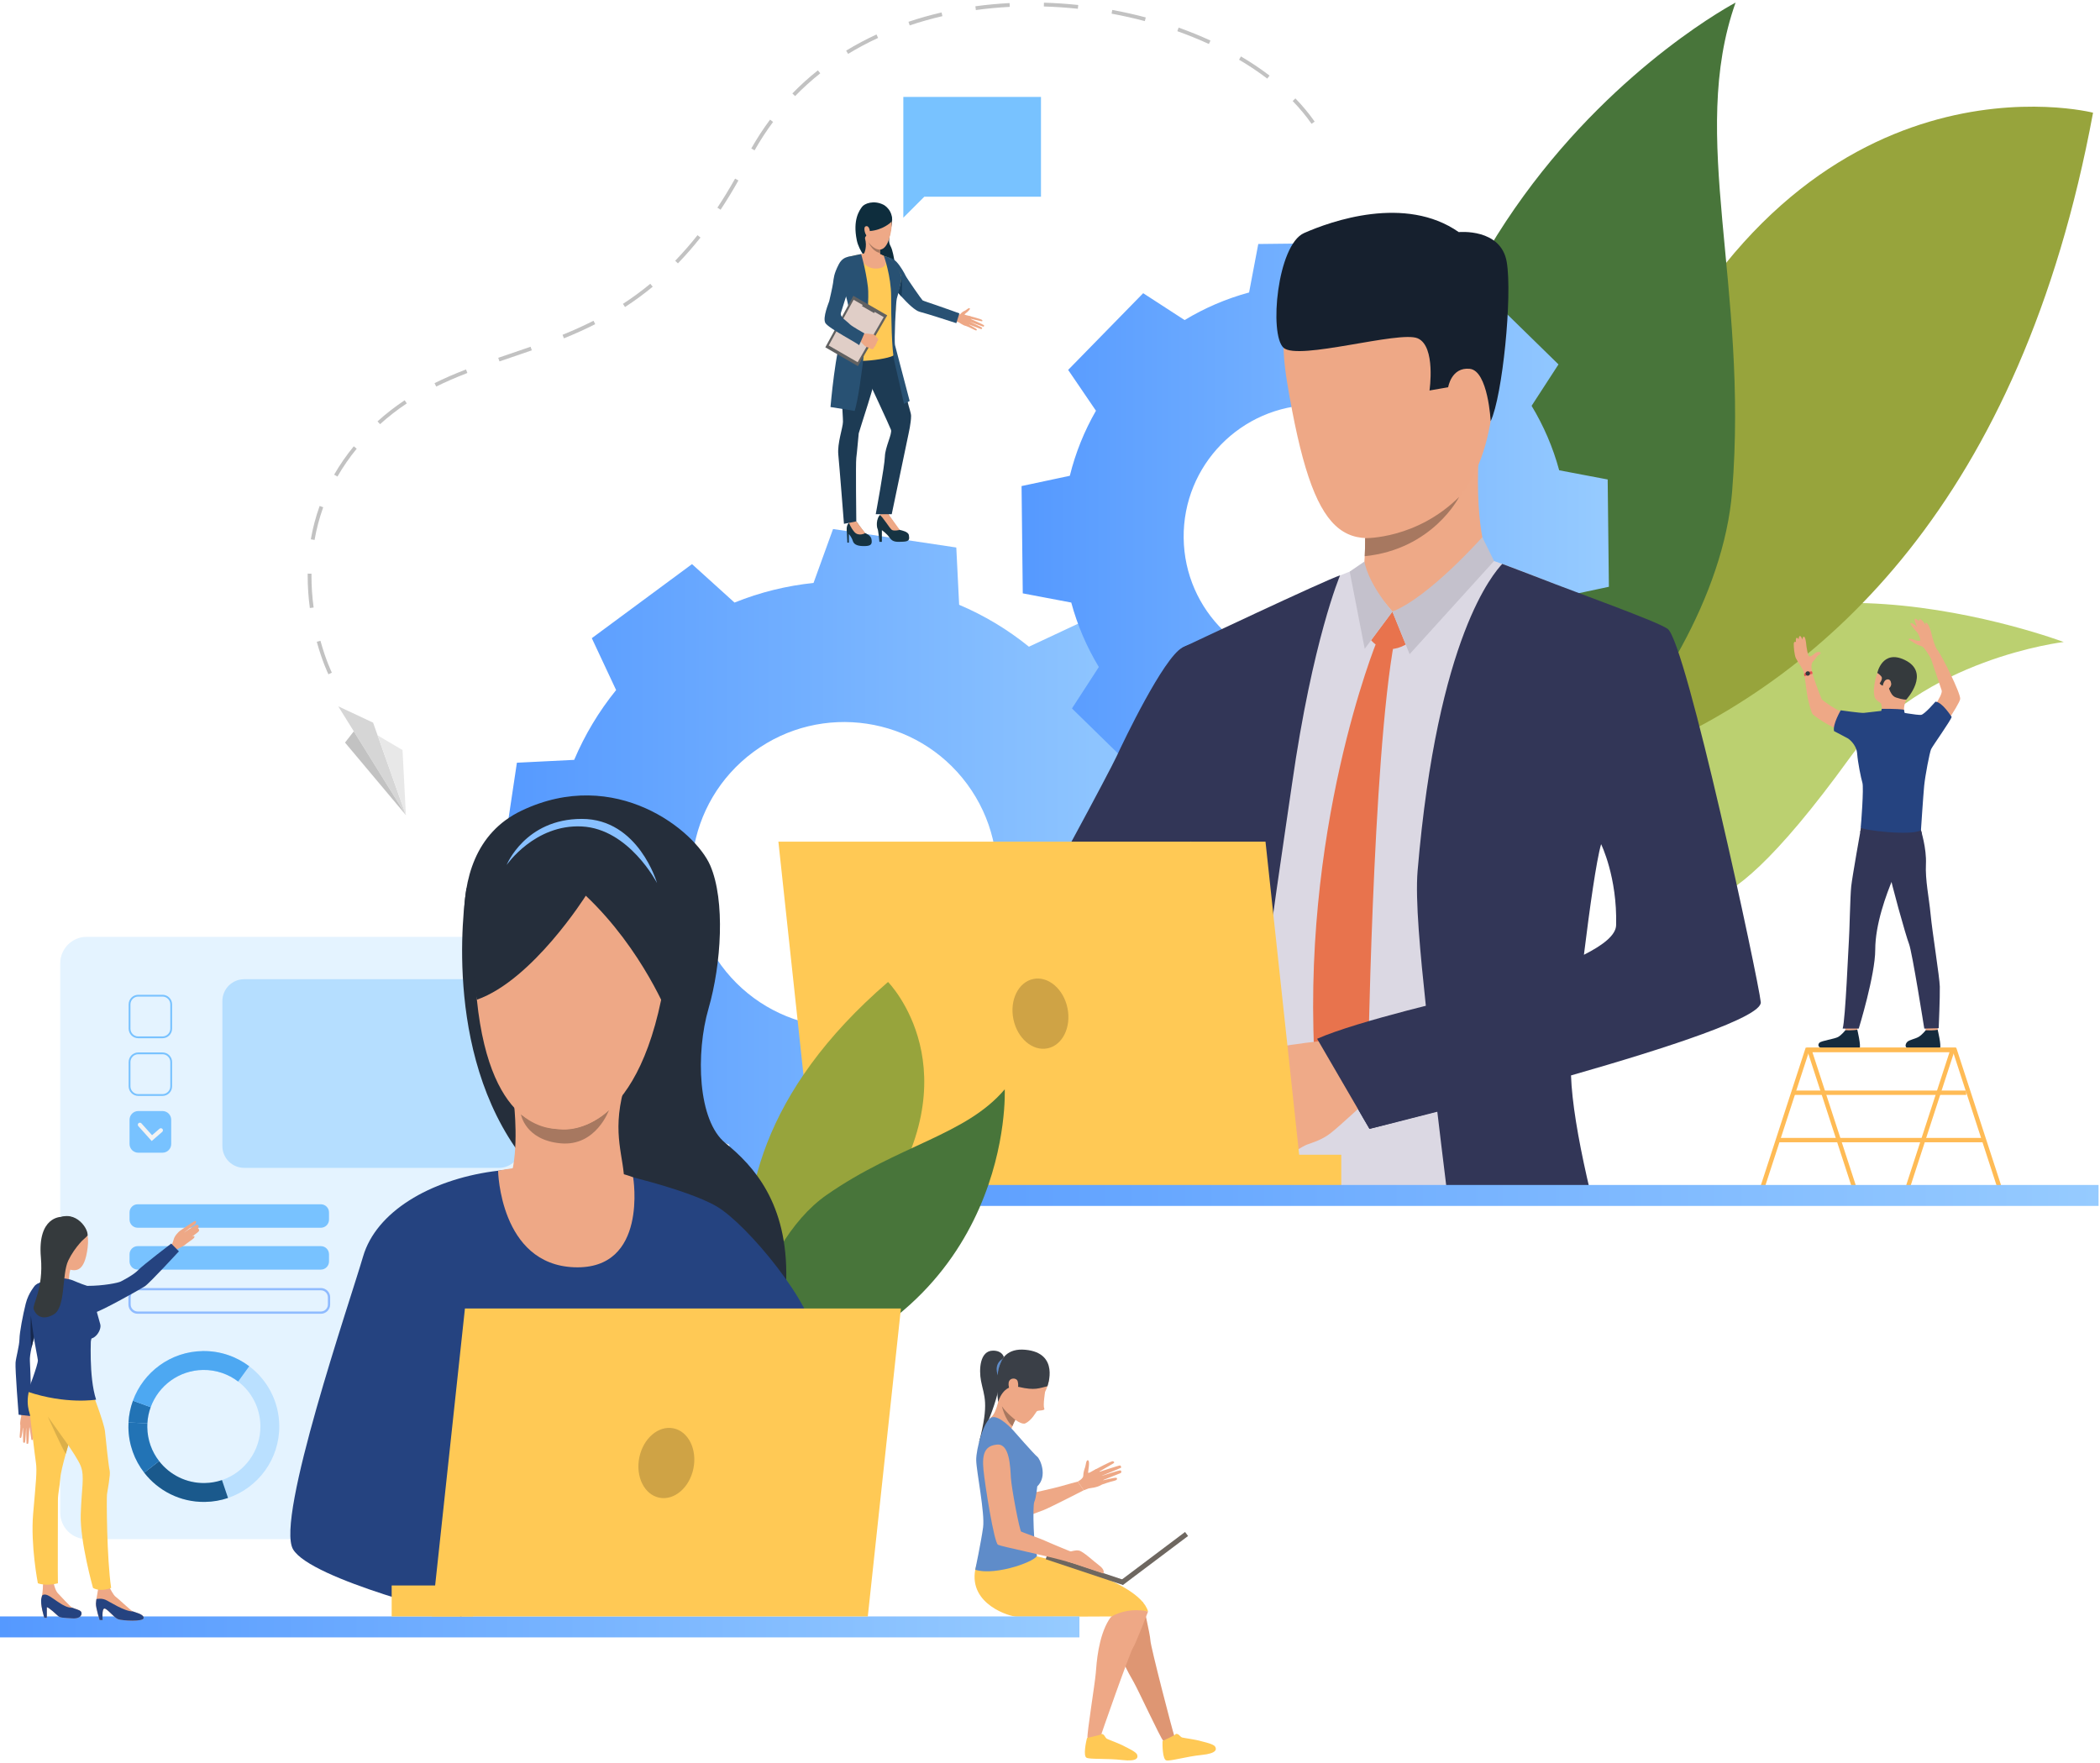 <?xml version="1.0" encoding="UTF-8"?> <svg xmlns="http://www.w3.org/2000/svg" width="580" height="487" viewBox="0 0 580 487" fill="none"><path d="M157.973 271.931C155.117 264.857 153.325 257.509 152.554 250.105L137.659 244.712L140.21 227.693L142.762 210.674L158.583 209.886C161.491 203.034 165.36 196.535 170.164 190.61L163.452 176.276L177.29 166.046L191.128 155.817L202.863 166.438C209.936 163.582 217.284 161.79 224.688 161.019L230.08 146.125L247.099 148.677L264.118 151.229L264.907 167.049C271.758 169.957 278.258 173.827 284.183 178.631L298.516 171.919L308.745 185.757L318.975 199.595L308.354 211.33C311.21 218.405 313.002 225.752 313.774 233.156L328.668 238.55L326.117 255.568L323.565 272.587L307.745 273.375C304.836 280.226 300.967 286.727 296.163 292.651L302.875 306.984L289.037 317.214L275.198 327.442L263.464 316.822C256.39 319.678 249.042 321.471 241.639 322.241L236.246 337.136L219.227 334.585L202.208 332.034L201.42 316.213C194.568 313.305 188.068 309.436 182.143 304.632L167.81 311.344L157.58 297.506L147.352 283.668L157.973 271.931ZM258.247 275.559C276.986 261.707 280.946 235.287 267.094 216.548C253.243 197.81 226.822 193.848 208.084 207.7C189.345 221.552 185.383 247.972 199.236 266.711C213.088 285.45 239.508 289.412 258.247 275.559Z" fill="url(#paint0_linear_1498_1291)"></path><path d="M277.248 374.85C277.248 374.85 276.874 373.059 274.259 373.066C270.63 373.079 270.337 378.236 270.95 381.444C271.763 385.698 273.301 387.433 270.367 398.464C270.367 398.464 276.862 384.83 275.842 380.775C275.094 377.799 277.248 374.85 277.248 374.85Z" fill="#3A3F47"></path><path d="M297.662 409.235C297.662 409.235 299.208 408.455 299.191 407.61C299.172 406.764 299.561 405.622 299.702 405.268C299.889 404.797 299.957 403.11 300.522 403.366C301.088 403.622 300.54 406.155 300.525 406.713C300.51 407.269 302.353 405.762 302.899 405.773C303.445 405.783 305.675 409.215 304.294 410.093C302.914 410.97 300.943 411.033 300.665 411.134C300.377 411.238 299.338 411.63 299.338 411.63L297.662 409.235Z" fill="#EEA886"></path><path d="M302.527 405.897C302.527 405.897 306.926 403.511 307.348 403.617C307.77 403.721 307.882 403.984 307.48 404.225C307.076 404.466 303.294 406.659 303.294 406.659C303.294 406.659 308.962 404.777 309.324 404.782C309.537 404.785 309.781 405.282 309.577 405.432C309.373 405.583 303.862 407.793 303.862 407.793C303.862 407.793 309.156 406.044 309.46 406.145C309.725 406.233 309.843 406.748 309.46 406.905C309.076 407.064 304.253 408.982 304.253 408.982C304.253 408.982 308.187 407.971 308.398 408.215C308.528 408.365 308.756 408.784 307.735 409.013C306.711 409.24 304.355 410.048 304.355 410.048L302.527 405.897Z" fill="#EEA886"></path><path d="M284.356 412.56C284.356 412.56 291.556 410.964 292.944 410.541C294.539 410.056 297.66 409.234 297.66 409.234L299.336 411.628C299.336 411.628 290.043 416.392 288.331 417.069C286.735 417.702 282.403 419.263 282.403 419.263L284.356 412.56Z" fill="#EEA886"></path><path d="M315.561 442.418C315.561 442.418 317.664 451.382 317.734 453.139C317.803 454.894 323.874 478.259 324.315 479.421C324.756 480.582 322.039 481.57 321.264 480.805C320.491 480.041 314.477 467.008 313.103 464.588C311.728 462.17 308.361 456.545 308.172 450.924C307.982 445.302 315.561 442.418 315.561 442.418Z" fill="#DE9673"></path><path d="M317.086 445.123C317.086 445.123 313.815 453.729 312.89 455.223C311.965 456.716 303.927 479.481 303.641 480.69C303.357 481.899 300.569 481.094 300.355 480.027C300.142 478.961 302.432 464.899 302.646 462.125C302.86 459.351 303.319 452.137 306.307 447.37C309.294 442.602 317.086 445.123 317.086 445.123Z" fill="#EEA886"></path><path d="M300.214 480.062C300.214 480.062 303.862 479.219 303.975 479.123C304.086 479.028 304.121 478.812 304.608 479.035C305.093 479.257 305.261 480.02 305.737 480.282C306.212 480.546 309.138 481.562 310.723 482.443C311.296 482.76 313.736 483.834 314.055 484.644C314.372 485.453 314.202 486.639 309.943 486.143C305.684 485.647 300.981 486.015 300.067 485.501C299.156 484.988 299.908 481.286 300.214 480.062Z" fill="#FFC955"></path><path d="M321.075 480.894C321.075 480.894 324.456 479.288 324.546 479.172C324.634 479.055 324.622 478.836 325.145 478.95C325.668 479.065 325.995 479.772 326.516 479.927C327.037 480.082 330.112 480.446 331.851 480.967C332.479 481.156 335.092 481.68 335.576 482.402C336.062 483.127 336.149 484.32 331.883 484.747C327.616 485.177 323.101 486.547 322.1 486.24C321.098 485.934 321.038 482.156 321.075 480.894Z" fill="#FFC955"></path><path d="M286.322 429.879C286.322 429.879 314.546 436.08 317.086 445.123C317.086 445.123 312.04 443.71 306.99 446.484C306.99 446.484 293.774 446.572 280.716 446.54C279.074 446.537 267.567 443.269 269.351 433.583C271.159 423.77 286.322 429.879 286.322 429.879Z" fill="#FFC955"></path><path d="M281.529 390.635C281.119 391.028 280.747 391.574 280.421 392.172C280.112 392.735 279.843 393.347 279.62 393.918C279.136 395.158 278.866 396.216 278.866 396.216C278.866 396.216 272.19 392.69 273.819 391.358C275.445 390.025 276.159 384.812 276.159 384.812C276.159 384.812 282.881 389.341 281.529 390.635Z" fill="#EEA987"></path><path d="M289.337 378.066C289.337 378.066 290.716 380.152 288.636 384.477C288.636 384.477 288.03 388.214 288.408 389C288.787 389.787 286.678 389.451 286.335 389.845C285.993 390.24 284.994 392.259 283.21 393.145C281.427 394.033 275.448 388.196 275.713 385.913C275.978 383.63 273.699 372.894 281.559 374.621C289.417 376.348 289.337 378.066 289.337 378.066Z" fill="#EEA886"></path><path d="M289.287 382.896C289.287 382.896 292.79 373.689 283.157 372.823C273.525 371.958 275.371 383.602 275.668 387.313C275.668 387.313 276.975 382.042 281.434 383.1C285.892 384.16 287.087 383.393 289.287 382.896Z" fill="#3A3F47"></path><path d="M281.084 381.574C280.8 380.461 278.765 380.445 278.574 381.968C278.384 383.49 279.493 385.37 280.193 384.802C280.892 384.235 281.502 383.209 281.084 381.574Z" fill="#EEA886"></path><path d="M280.42 392.18C280.11 392.744 279.841 393.356 279.619 393.926C277.558 392.193 276.708 388.414 276.708 388.414C278.007 390.364 280.419 392.179 280.419 392.179L280.42 392.18Z" fill="#A77860"></path><path d="M279.845 395.093C279.845 395.093 285.729 401.825 286.476 402.36C287.224 402.892 289.464 407.694 286.476 410.575C286.476 410.575 286.206 413.641 285.672 414.815C285.139 415.989 285.517 428.074 286.371 429.46C287.224 430.847 275.114 435.452 269.352 433.584C269.352 433.584 270.985 425.834 271.52 421.886C272.053 417.938 269.672 406.435 269.619 403.34C269.565 400.247 271.711 392.39 273.813 391.532C275.914 390.675 279.845 395.093 279.845 395.093Z" fill="#5F8CC9"></path><path d="M289.252 429.366L310.6 436.484L310.161 437.799L288.814 430.681L289.252 429.366Z" fill="#6E6760"></path><path d="M309.316 436.686L327.299 423.156L328.133 424.265L310.15 437.794L309.316 436.686Z" fill="#6E6760"></path><path d="M304.744 434.627C304.922 434.165 304.957 433.417 303.571 432.385C302.183 431.354 299.159 428.509 298.022 428.296C296.884 428.082 296.029 428.58 295.568 428.51C295.104 428.437 294.502 431.212 294.502 431.212L304.744 434.627Z" fill="#EEA886"></path><path d="M295.567 428.503C295.567 428.503 289.512 426.013 288.481 425.514C287.448 425.016 282.47 423.274 282.043 423.06C281.616 422.847 279.375 411.18 279.198 408.158C279.02 405.135 278.842 398.732 275.427 399.017C272.013 399.301 271.195 401.543 271.621 405.952C272.048 410.363 274.574 426.155 275.641 426.689C276.708 427.222 289.346 429.741 295.392 431.52C301.437 433.299 295.567 428.503 295.567 428.503Z" fill="#EEA886"></path><path d="M276.896 375.328C276.896 375.328 275.452 377.929 275.601 379.886C275.601 379.886 274.274 376.923 276.896 375.328Z" fill="#5F8CC9"></path><path d="M16.636 266.087V417.815C16.636 421.86 19.913 425.137 23.956 425.137H136.433C140.476 425.137 143.754 421.86 143.754 417.815V266.087C143.754 262.044 140.476 258.766 136.433 258.766H23.956C19.913 258.766 16.636 262.044 16.636 266.087Z" fill="#E4F3FF"></path><path d="M67.45 322.581H137.833C141.164 322.581 143.865 319.881 143.865 316.549V276.501C143.865 273.17 141.164 270.469 137.833 270.469H67.45C64.118 270.469 61.419 273.17 61.419 276.501V316.549C61.417 319.881 64.118 322.581 67.45 322.581Z" fill="#B5DEFF"></path><path d="M569.975 177.33C569.975 177.33 478.796 143.018 449.198 196.695C425.515 239.645 465.122 243.873 465.122 243.873C465.122 243.873 468.918 267.333 510.91 209.297C530.702 181.943 569.975 177.33 569.975 177.33Z" fill="#BBD070"></path><path d="M578.08 31.127C578.08 31.127 499.127 10.844 452.792 112.005C406.457 213.165 360.811 223.232 360.811 223.232C360.811 223.232 538.252 246.119 578.08 31.127Z" fill="#97A43C"></path><path d="M393.429 227.335C401.857 259.792 473.8 192.856 478.396 135.784C482.992 78.713 466.22 37.831 479.348 0.719C479.348 0.719 351.934 67.504 393.429 227.335Z" fill="#48753A"></path><path d="M295.475 131.419C297.045 125.04 299.499 119.007 302.694 113.449L295.013 102.175L305.374 91.579L315.736 80.983L327.18 88.408C332.665 85.091 338.642 82.502 344.984 80.788L347.523 67.396L362.342 67.229L377.161 67.062L380 80.394C386.377 81.966 392.412 84.419 397.97 87.612L409.245 79.931L419.841 90.292L430.438 100.653L423.013 112.097C426.33 117.581 428.919 123.559 430.633 129.901L444.025 132.439L444.191 147.258L444.357 162.077L431.026 164.917C429.455 171.294 427.001 177.329 423.807 182.887L431.487 194.161L421.127 204.757L410.766 215.354L399.322 207.928C393.838 211.246 387.859 213.834 381.518 215.549L378.98 228.941L364.161 229.107L349.342 229.273L346.503 215.942C340.124 214.371 334.091 211.917 328.533 208.724L317.258 216.404L306.662 206.044L296.065 195.683L303.49 184.239C300.173 178.753 297.584 172.776 295.87 166.434L282.478 163.895L282.311 149.077L282.146 134.258L295.475 131.419ZM363.658 184.503C383.724 184.278 399.81 167.827 399.584 147.761C399.359 127.695 382.908 111.609 362.842 111.835C342.774 112.06 326.69 128.511 326.916 148.577C327.141 168.643 343.59 184.728 363.658 184.503Z" fill="url(#paint1_linear_1498_1291)"></path><path d="M517.894 192.874C517.894 192.874 516.785 190.932 518.545 185.73C520.247 180.698 526.137 181.155 528.008 184.378C529.88 187.602 529.247 189.604 526.492 193.244C523.735 196.883 519.04 194.538 517.894 192.874Z" fill="#EEA886"></path><path d="M531.575 282.39C531.575 282.39 531.867 284.526 531.903 284.846C531.939 285.167 535.145 284.659 535.145 284.659L535.406 282.114C535.406 282.114 531.976 282.088 531.575 282.39Z" fill="#EEA886"></path><path d="M531.87 284.573C531.87 284.573 530.855 285.861 529.872 286.423C528.889 286.983 527.345 287.207 526.764 287.788C526.346 288.206 525.237 290.012 529.317 289.976C533.396 289.94 535.364 290.231 535.801 289.539C536.239 288.846 535.169 284.43 535.169 284.43C535.169 284.43 534.17 284.71 531.87 284.573Z" fill="#152B3D"></path><path d="M509.379 282.39C509.379 282.39 509.67 284.526 509.707 284.846C509.743 285.167 512.949 284.659 512.949 284.659L513.209 282.114C513.209 282.114 509.779 282.088 509.379 282.39Z" fill="#EEA886"></path><path d="M509.673 284.573C509.673 284.573 508.657 285.861 507.674 286.423C506.692 286.983 503.077 287.445 502.496 288.027C502.076 288.445 501.378 290.133 507.12 289.976C511.199 289.863 513.167 290.231 513.604 289.539C514.041 288.846 512.971 284.43 512.971 284.43C512.971 284.43 511.705 284.655 509.673 284.573Z" fill="#152B3D"></path><path d="M530.496 229.184C530.496 229.184 532.14 234.292 531.924 238.693C531.708 243.096 532.774 247.912 533.21 252.511C533.696 257.636 535.685 269.773 535.757 272.514C535.828 275.257 535.447 284.013 535.447 284.013L531.465 284.109C531.465 284.109 528.121 262.892 527.255 260.728C526.389 258.563 522.096 243.129 521.951 241.398C521.808 239.665 530.496 229.184 530.496 229.184Z" fill="#323657"></path><path d="M513.99 228.654C513.99 228.654 511.574 242.159 511.285 244.853C510.997 247.547 510.804 257.89 510.659 259.575C510.516 261.258 509.697 281.609 508.928 284.11H513.366C513.366 284.11 517.924 269.316 517.924 262.317C517.924 255.317 520.942 247.1 522.891 242.482C524.839 237.863 529.299 237.754 530.496 229.186C530.496 229.186 515.612 225.937 513.99 228.654Z" fill="#323657"></path><path d="M519.505 194.25C519.505 194.25 520.006 195.707 519.505 196.746C519.003 197.787 525.903 197.163 525.903 197.163C525.903 197.163 525.591 195.013 526.493 193.246C527.393 191.478 519.505 194.25 519.505 194.25Z" fill="#EEA886"></path><path d="M530.818 230.301C530.818 230.301 528.337 232.85 513.769 229.905L513.991 228.656L530.552 229.28L530.818 230.301Z" fill="#323657"></path><path d="M518.462 197.088C518.462 197.088 515.915 197.348 515.187 197.487C514.458 197.626 509.56 196.611 508.554 196.506C507.549 196.403 503.261 193.466 503.123 193.119C502.984 192.773 500.515 186.521 500.376 185.17C500.238 183.817 497.972 184.516 498.165 185.447C498.529 187.189 498.996 191.42 499.252 192.645C499.528 193.969 500.269 196.968 500.685 197.336C501.1 197.705 504.96 200.641 508.739 201.888C512.518 203.137 515.361 204.974 515.361 204.974H533.983C533.983 204.974 541.227 194.62 541.383 193.06C541.539 191.5 536.324 181.132 535.284 179.833C534.244 178.532 532.739 180.257 532.739 180.257C532.739 180.257 535.855 189.4 536.271 190.7C536.688 192 532.647 197.711 531.537 197.728C530.429 197.746 527.58 197.382 526.315 197.329C525.05 197.277 523.715 196.723 523.715 196.723L518.462 197.088Z" fill="#EEA886"></path><path d="M510.437 204C510.437 204 512.717 205.515 512.924 208.115C513.132 210.715 513.963 214.822 514.38 216.226C514.795 217.63 514.016 227.82 513.912 228.55C513.807 229.277 528.322 231.007 530.552 229.277C530.552 229.277 531.175 219.763 531.436 217.059C531.696 214.354 532.944 207.804 533.359 206.92C533.775 206.035 538.819 198.961 539.027 198.029C539.027 198.029 536.418 193.869 534.546 193.816C534.546 193.816 531.574 197.301 530.605 197.456C529.636 197.613 523.694 196.523 523.693 196.514C523.693 196.514 523.044 197.397 519.597 196.357C519.597 196.357 515.492 196.82 514.824 196.906C514.016 197.009 508.393 196.2 508.393 196.2C508.393 196.2 506.138 200.009 506.534 201.931L510.437 204Z" fill="#254380"></path><path d="M500.507 185.979C500.507 185.979 499.998 183.569 500.61 182.877C500.96 182.483 501.797 181.441 501.874 181.287C501.951 181.134 502.852 180.617 502.852 180.367C502.852 180.118 501.971 179.812 501.204 180.52C500.438 181.229 499.959 181.382 499.652 181.305C499.346 181.229 498.906 178.681 498.868 178.049C498.829 177.417 498.585 175.75 498.189 175.865C497.794 175.98 497.814 176.708 497.814 176.708C497.814 176.708 497.355 175.444 497.048 175.692C496.74 175.942 496.78 176.554 496.78 176.554C496.78 176.554 496.206 175.845 496.052 176.362C495.899 176.879 496.052 177.34 496.052 177.34C496.052 177.34 495.458 177.014 495.42 177.818C495.382 178.623 495.592 180.979 496.014 181.822C496.436 182.665 498.013 184.868 498.201 185.731C498.389 186.593 500.507 185.979 500.507 185.979Z" fill="#EEA886"></path><path d="M533.245 181.745C533.245 181.745 531.512 178.833 530.923 178.572C530.333 178.313 529.501 178.165 528.774 177.645C528.047 177.124 527.084 176.692 527.136 176.518C527.188 176.345 528.046 176.415 528.964 176.813C529.883 177.211 530.287 177.019 530.373 176.81C530.459 176.603 529.883 175.134 529.606 174.788C529.329 174.441 527.353 172.453 527.682 172.159C528.011 171.864 529.295 172.956 529.502 173.181C529.502 173.181 528.48 171.032 528.878 170.928C529.277 170.824 530.021 171.586 530.021 171.586C530.021 171.586 529.936 169.749 531.911 172.73C531.911 172.73 531.496 171.742 532.102 172.072C532.708 172.401 533.297 174.256 533.488 175.192C533.678 176.128 534.543 179.109 535.282 179.829C536.019 180.549 533.245 181.745 533.245 181.745Z" fill="#EEA886"></path><path d="M526.491 193.244C526.491 193.244 525.578 193.325 523.636 192.655C521.696 191.985 521.551 188.59 521.131 188.992C520.275 189.813 519.464 189.247 519.142 188.761C519.142 188.761 520.089 187.513 519.651 186.912C519.212 186.311 518.496 185.873 518.496 185.873C518.496 185.873 519.863 179.292 526.075 182.291C533.355 185.803 526.491 193.244 526.491 193.244Z" fill="#353A3D"></path><path d="M519.506 196.745L519.725 195.795C519.725 195.795 523.691 195.713 525.855 196.028L526.082 197.164C526.082 197.164 523.312 198.421 519.506 196.745Z" fill="#254380"></path><path d="M520.485 188.162C520.845 187.563 522.177 187.159 522.334 188.855C522.454 190.17 519.953 191.605 519.931 190.381C519.906 189.156 520.245 188.561 520.485 188.162Z" fill="#EEA886"></path><path d="M500.411 185.43C500.411 185.43 498.98 185.466 498.286 186.092C498.286 186.092 498.241 186.489 498.402 186.803C498.402 186.803 499.642 186.225 500.594 186.116C500.594 186.116 500.578 185.597 500.411 185.43Z" fill="#E55353"></path><path d="M498.725 185.79C498.592 186.103 498.74 186.464 499.051 186.596C499.364 186.729 499.726 186.581 499.858 186.268C499.989 185.955 499.843 185.595 499.53 185.463C499.218 185.331 498.858 185.477 498.725 185.79Z" fill="#353A3D"></path><path d="M539.427 290.586H500.56L512.812 328.205L511.665 328.578L498.902 289.383H540.302L552.945 328.205L551.799 328.578L539.427 290.586Z" fill="#FFBB55"></path><path d="M526.201 328.205L538.451 290.586H499.583L487.212 328.578L486.066 328.205L498.709 289.383H540.109L527.347 328.578L526.201 328.205Z" fill="#FFBB55"></path><path d="M495.473 301.227H543.045V302.431H495.473V301.227Z" fill="#FFBB55"></path><path d="M491.029 314.309H547.945V315.513H491.029V314.309Z" fill="#FFBB55"></path><path d="M329.189 213.921C328.271 201.521 327.63 189.925 327.268 179.111C330.26 177.525 333.857 175.673 336.733 174.307C345.642 170.066 358.052 164.354 366.015 160.701C370.676 158.559 375.243 156.995 375.243 156.995C375.243 156.995 407.072 153.946 409.654 154.108C410.468 154.155 414.447 155.541 419.665 157.531C430.952 161.814 452.711 170.533 456.176 173.022C461.258 176.659 479.436 265.776 479.919 271.829C480.391 277.708 455.194 285.751 431.859 291.914C431.875 300.948 432.059 313.605 432.264 325.159C432.295 327.134 432.333 329.07 432.369 330.949H330.266C330.401 328.965 330.523 327.008 330.623 325.159C330.633 324.913 330.648 324.671 330.66 324.429C331.048 316.603 332.57 302.586 332.182 288.937C332.182 288.937 332.429 274.549 331.001 268.354C330.843 241.003 329.189 213.921 329.189 213.921ZM458.659 266.317C458.491 254.715 443.042 233.135 443.042 233.135C443.042 233.135 442.328 232.83 442.317 232.861C442.307 232.872 441.52 232.751 441.52 232.762C441.503 232.762 439.121 230.488 439.105 230.488C438.538 232.552 433.42 261.697 432.165 278.663C446.675 275.813 458.743 271.85 458.659 266.317Z" fill="#DBD8E3"></path><path d="M327.302 325.152C327.973 320.317 328.608 315.487 329.181 310.758C329.181 310.731 329.191 310.716 329.191 310.689C329.375 309.115 329.564 307.561 329.743 306.012C329.754 305.938 329.759 305.855 329.769 305.765C330.514 299.251 331.134 293.004 331.58 287.281C331.917 282.9 331.612 278.614 331.009 274.426C329.234 245.17 328.352 214.324 328.352 214.324C327.418 201.698 326.882 189.898 326.525 178.9C326.525 178.9 366.491 160.012 370.113 158.93C370.113 158.93 362.534 176.731 356.848 216.518C354.664 231.799 350.616 257.522 347.678 283.775V283.781C346.086 297.949 343.105 312.379 340.838 325.151C340.491 327.125 340.161 329.058 339.856 330.941H326.48C326.761 329.016 327.033 327.083 327.302 325.152Z" fill="#323657"></path><path d="M393.839 278.161C392.265 263.368 390.847 248.607 391.53 240.518C397.042 175.486 412.638 158.273 414.901 155.754C416.649 156.42 423.305 158.918 425.253 159.69C435.92 163.896 457.663 171.602 460.593 173.707C465.674 177.344 485.706 270.771 486.31 276.813C486.714 280.897 460.571 289.433 433.898 297.05C434.145 304.363 435.852 314.384 438.281 325.156C438.705 327.066 439.157 328.999 439.63 330.946H399.855C399.629 329.025 399.394 327.099 399.156 325.156C398.448 319.345 397.707 313.392 396.972 307.067C385.822 309.954 378.241 311.812 378.241 311.812C378.241 311.812 367.769 294.106 364.73 286.935C364.21 285.711 377.691 282.472 393.839 278.161ZM446.356 255.563C446.708 242.251 442.21 233.174 442.21 233.174C440.89 237.737 439.069 250.77 437.463 263.726C442.864 261.008 446.287 258.252 446.356 255.563Z" fill="#323657"></path><path d="M411.324 155.122C411.324 155.122 407.276 147.473 408.395 125.756C408.705 119.74 376.793 140.024 376.793 140.024C376.793 140.024 376.903 142.098 376.97 144.896C377.007 146.061 377.028 147.337 377.028 148.649C377.028 149.011 377.022 149.374 377.022 149.735C377.018 150.329 377.012 150.917 377.003 151.504C376.986 152.235 376.961 152.949 376.924 153.636C376.888 154.418 376.835 155.158 376.761 155.835C376.63 157.147 375.859 159.462 375.579 160.097C374.114 163.474 399.376 163.669 411.324 155.122Z" fill="#EEA987"></path><path d="M384.572 168.934L378.692 176.834C378.692 176.834 382.137 181.448 388.256 178.042L384.572 168.934Z" fill="#E8734D"></path><path d="M380.265 177.155C380.265 177.155 358.717 229.781 363.314 296.63L370.109 308.963L377.772 298.46C377.772 298.46 379.008 209.68 385.125 176.945L380.265 177.155Z" fill="#E8734D"></path><path d="M378.274 161.563L384.571 168.929C384.571 168.929 394.678 166.972 397.644 161.693C400.613 156.414 378.274 161.563 378.274 161.563Z" fill="#EEA987"></path><path d="M376.828 155.113C376.828 155.113 377.56 160.728 384.57 168.928L376.919 179.209L372.777 157.883L376.828 155.113Z" fill="#C4C1CC"></path><path d="M409.402 148.363C409.402 148.363 394.79 164.893 384.571 168.933L389.325 180.686L412.645 154.96L409.402 148.363Z" fill="#C4C1CC"></path><path d="M259.178 297.899C259.178 297.899 278.574 279.089 291.296 275.959C297.176 274.511 304.923 266.393 312.284 256.849C314.71 253.706 317.089 250.407 319.353 247.142C319.36 247.135 319.36 247.128 319.36 247.128C328.391 234.09 335.468 221.591 335.468 221.591C335.468 221.591 362.16 190.308 340.741 176.363C340.741 176.363 331.559 176.164 326.524 178.899C321.347 181.71 310.303 204.76 308.43 208.841C306.558 212.918 286.273 250.829 284.915 251.681C283.555 252.533 281.292 255.65 273.176 260.022C263.238 265.371 247.628 281.031 247.628 281.031L259.178 297.899Z" fill="#323657"></path><path d="M352.283 319.671C352.283 319.671 354.993 319.561 356.155 318.935C356.155 318.935 358.181 317.636 359.677 316.798C360.153 316.534 360.573 316.313 360.86 316.201C362.055 315.727 364.823 315.042 367.375 313.094C369.926 311.152 378.24 303.372 378.24 303.372L372.866 295.11L370.385 286.93C370.385 286.93 350.999 288.857 348.413 290.393C348.16 290.545 347.917 290.704 347.701 290.871C345.636 292.385 344.737 294.377 343.745 295.294C343.382 295.633 340.006 299.247 340.194 300.713C340.454 302.749 341.46 304.055 342.722 304.672C342.722 304.672 343.406 308.635 345.453 310.404C345.453 310.404 345.967 314.081 349.142 315.557C349.143 315.561 350.083 319.232 352.283 319.671Z" fill="#EFAA88"></path><path d="M383.152 69.721C383.152 69.721 348.112 61.274 355.492 105.637C362.874 150.001 371.278 153.602 392.623 144.757C413.969 135.912 412.485 107.536 413.756 93.651C415.028 79.767 394.36 70.368 383.152 69.721Z" fill="#EEA886"></path><path d="M401.562 100.445C402.083 96.549 409.819 95.231 410.355 101.093C410.89 106.955 406.61 117.165 403.699 116.111C400.786 115.057 400.845 105.818 401.562 100.445Z" fill="#EEA886"></path><path d="M411.71 116.335C411.71 116.335 411.007 102.381 405.922 101.871C400.836 101.361 399.971 106.965 399.971 106.965L394.815 107.86C394.815 107.86 396.619 95.664 391.566 93.456C386.513 91.246 358.527 99.699 354.497 96.053C350.468 92.408 352.753 67.651 360.183 64.367C367.613 61.083 388.11 53.782 402.897 64.111C402.897 64.111 414.558 62.954 416.147 72.374C417.736 81.793 414.977 109.395 411.71 116.335Z" fill="#16202E"></path><path d="M363.775 286.93L378.241 311.803C378.241 311.803 416.57 301.929 425.512 299.406L405.069 275.074C405.069 275.074 374.929 281.961 363.775 286.93Z" fill="#323657"></path><path d="M376.924 153.634H376.93C395.723 151.717 403.01 137.25 403.01 137.25C391.187 148.967 377.029 148.647 377.029 148.647C377.029 149.009 377.024 149.371 377.024 149.733C377.019 150.326 377.013 150.914 377.004 151.502C376.988 152.232 376.961 152.945 376.924 153.634Z" fill="#A77860"></path><path d="M62.981 413.758C60.967 414.442 58.809 414.822 56.567 414.851C49.771 414.938 43.692 411.763 39.825 406.777C37.144 403.32 35.525 398.996 35.467 394.287C35.46 393.82 35.471 393.351 35.494 392.892C35.606 390.799 36.027 388.79 36.713 386.903C39.587 378.995 47.119 373.301 56.031 373.185C60.833 373.123 65.275 374.691 68.833 377.375C73.804 381.122 77.048 387.048 77.133 393.751C77.251 403.013 71.307 410.94 62.981 413.758ZM71.92 393.818C71.855 388.828 69.456 384.413 65.774 381.603C63.092 379.553 59.732 378.354 56.097 378.399C49.415 378.484 43.768 382.754 41.613 388.685L41.609 388.693C41.098 390.105 40.783 391.608 40.699 393.174C40.681 393.519 40.675 393.869 40.677 394.22C40.724 397.752 41.939 400.993 43.946 403.582C46.845 407.323 51.402 409.704 56.496 409.639C58.181 409.617 59.797 409.329 61.308 408.818C67.55 406.709 72.007 400.764 71.92 393.818Z" fill="#BAE0FF"></path><path d="M43.946 403.586L39.823 406.779C43.691 411.765 49.769 414.941 56.565 414.854C58.808 414.826 60.964 414.444 62.978 413.761L61.307 408.822C59.794 409.332 58.18 409.619 56.498 409.64C51.403 409.706 46.846 407.324 43.946 403.586Z" fill="#1A598C"></path><path d="M40.701 393.172L35.494 392.891C35.47 393.351 35.461 393.818 35.467 394.286C35.528 398.996 37.145 403.321 39.826 406.776L43.949 403.583C41.94 400.993 40.727 397.75 40.682 394.219C40.675 393.869 40.681 393.519 40.701 393.172Z" fill="#2273B5"></path><path d="M40.7 393.173C40.783 391.606 41.099 390.104 41.61 388.692L41.613 388.684L36.711 386.902C36.025 388.789 35.604 390.798 35.492 392.892L40.7 393.173Z" fill="#2273B5"></path><path d="M68.832 377.375C65.273 374.691 60.831 373.123 56.029 373.185C47.116 373.301 39.584 378.995 36.712 386.903L41.61 388.693L41.614 388.685C43.769 382.754 49.416 378.484 56.097 378.399C59.733 378.354 63.092 379.553 65.775 381.603L68.832 377.375Z" fill="#4DA8F2"></path><path d="M119.839 369.739C120.867 368.375 122.494 367.486 124.333 367.461C126.874 367.429 129.05 369.06 129.823 371.346C130.011 371.9 130.116 372.49 130.125 373.105C130.134 373.823 130.009 374.51 129.776 375.147C129.402 376.164 128.75 377.048 127.908 377.699C127.071 378.349 126.048 378.77 124.931 378.872C124.783 378.886 124.632 378.895 124.481 378.897C124.385 378.898 124.292 378.894 124.198 378.89C124.164 378.89 124.129 378.89 124.097 378.888C123.523 378.858 122.971 378.742 122.454 378.555C120.283 377.765 118.721 375.697 118.689 373.253C118.672 371.936 119.102 370.716 119.839 369.739ZM122.944 377.209L122.946 377.21C123.333 377.35 123.744 377.436 124.176 377.46C124.271 377.465 124.366 377.466 124.463 377.465C124.87 377.46 125.262 377.395 125.633 377.285C126.146 377.132 126.62 376.889 127.032 376.569C127.184 376.452 127.325 376.324 127.458 376.19C128.235 375.402 128.709 374.318 128.694 373.124C128.689 372.814 128.65 372.513 128.583 372.221C128.552 372.081 128.513 371.94 128.468 371.805C127.888 370.092 126.258 368.869 124.351 368.893C122.981 368.91 121.769 369.569 120.998 370.578C120.436 371.316 120.106 372.237 120.119 373.234C120.144 375.069 121.315 376.619 122.944 377.209Z" fill="#4DA8F2"></path><path d="M38.187 286.777H44.878C46.343 286.777 47.535 285.586 47.535 284.121V277.429C47.535 275.964 46.343 274.773 44.878 274.773H38.187C36.721 274.773 35.53 275.964 35.53 277.429V284.121C35.531 285.586 36.722 286.777 38.187 286.777ZM44.878 275.268C46.069 275.268 47.038 276.237 47.038 277.428V284.12C47.038 285.309 46.069 286.279 44.878 286.279H38.187C36.995 286.279 36.027 285.309 36.027 284.12V277.428C36.027 276.237 36.995 275.268 38.187 275.268H44.878Z" fill="#78C2FF"></path><path d="M38.187 302.709H44.878C46.343 302.709 47.535 301.517 47.535 300.051V293.36C47.535 291.895 46.343 290.703 44.878 290.703H38.187C36.721 290.703 35.53 291.895 35.53 293.36V300.051C35.531 301.517 36.722 302.709 38.187 302.709ZM44.878 291.2C46.069 291.2 47.038 292.169 47.038 293.36V300.051C47.038 301.242 46.069 302.211 44.878 302.211H38.187C36.995 302.211 36.027 301.242 36.027 300.051V293.36C36.027 292.169 36.995 291.2 38.187 291.2H44.878Z" fill="#78C2FF"></path><path d="M38.188 318.394H44.88C46.209 318.394 47.287 317.316 47.287 315.986V309.295C47.287 307.965 46.209 306.887 44.88 306.887H38.188C36.858 306.887 35.779 307.965 35.779 309.295V315.986C35.779 317.317 36.858 318.394 38.188 318.394Z" fill="#78C2FF"></path><path d="M41.898 315.172L44.807 312.635C45.046 312.426 45.071 312.064 44.863 311.827C44.654 311.588 44.294 311.563 44.055 311.771L41.998 313.564L39.065 310.293C38.853 310.057 38.491 310.036 38.256 310.248C38.02 310.46 38 310.822 38.212 311.057L41.898 315.172Z" fill="#F3F3F3"></path><path d="M35.778 334.891V336.873C35.778 338.115 36.785 339.122 38.028 339.122H88.619C89.862 339.122 90.869 338.115 90.869 336.873V334.891C90.869 333.648 89.862 332.641 88.619 332.641H38.029C36.786 332.639 35.778 333.648 35.778 334.891Z" fill="#78C2FF"></path><path d="M35.778 346.453V348.434C35.778 349.677 36.785 350.684 38.028 350.684H88.619C89.862 350.684 90.869 349.677 90.869 348.434V346.453C90.869 345.21 89.862 344.203 88.619 344.203H38.029C36.786 344.203 35.778 345.21 35.778 346.453Z" fill="#78C2FF"></path><path d="M38.03 362.884H88.62C90.034 362.884 91.186 361.734 91.186 360.32V358.338C91.186 356.923 90.034 355.773 88.62 355.773H38.03C36.616 355.773 35.466 356.923 35.466 358.338V360.32C35.466 361.734 36.616 362.884 38.03 362.884ZM88.62 356.403C89.688 356.403 90.557 357.271 90.557 358.339V360.321C90.557 361.388 89.688 362.257 88.62 362.257H38.03C36.962 362.257 36.094 361.388 36.094 360.321V358.339C36.094 357.271 36.962 356.403 38.03 356.403H88.62Z" fill="#8FBBFF"></path><path d="M336.576 266.502C314.793 288.926 286.012 317.165 286.012 317.165L274.763 295.808C274.763 295.808 300.326 265.84 317.655 245.844C322.966 248.448 332.717 254.663 336.576 266.502Z" fill="#EEA886"></path><path d="M350.032 296.656C350.032 296.656 344.168 299.489 342.638 300.752C341.107 302.015 334.902 306.66 333.397 307.753C331.894 308.845 335.664 311.953 346.759 307.148C357.853 302.343 350.032 296.656 350.032 296.656Z" fill="#EEA886"></path><path d="M349.519 232.473L359.74 327.504H225.203L214.983 232.473H349.519Z" fill="#FFC955"></path><path d="M370.447 327.508H347.977V318.959H370.447V327.508Z" fill="#FFC955"></path><path d="M112.104 225.141L93.417 195.09L103.049 199.608L112.104 225.141Z" fill="#D6D6D6"></path><path d="M112.104 225.147L111.173 207.17L104.295 203.129L112.104 225.147Z" fill="#E8E8E8"></path><path d="M97.714 202.004L95.291 205.112L112.104 225.144L97.714 202.004Z" fill="#C2C2C2"></path><path d="M213.939 327.305H579.6V333.095H213.939V327.305Z" fill="url(#paint2_linear_1498_1291)"></path><path d="M197.053 313.684C197.053 313.684 228.373 339.313 215.774 362.039C203.175 384.765 195.098 366.292 195.098 366.292C195.098 366.292 185.698 369.916 197.971 342.14C203.757 329.047 197.053 313.684 197.053 313.684Z" fill="#BBD070"></path><path d="M245.268 271.234C245.268 271.234 269.566 295.805 242.432 334.388C215.299 372.969 221.367 391.832 221.367 391.832C221.367 391.832 175.068 331.761 245.268 271.234Z" fill="#97A43C"></path><path d="M212.896 380.77C199.211 384.622 208.342 343.979 228.256 330.1C248.168 316.219 266.719 313.624 277.499 300.887C277.499 300.887 280.279 361.808 212.896 380.77Z" fill="#48753A"></path><path d="M-0.001 446.48H298.125V452.27H-0.001V446.48Z" fill="url(#paint3_linear_1498_1291)"></path><path d="M294.831 278.462C295.914 283.753 293.445 288.725 289.318 289.569C285.193 290.413 280.972 286.805 279.89 281.515C278.808 276.225 281.276 271.252 285.403 270.408C289.529 269.563 293.75 273.17 294.831 278.462Z" fill="#CFA345"></path><path d="M7.653 389.488C7.653 389.488 7.874 390.69 8.549 390.868C9.121 391.018 9.754 391.628 9.949 391.815C10.211 392.065 11.297 392.536 10.985 392.867C10.672 393.199 9.156 392.178 8.794 392.027C8.434 391.876 8.951 393.546 8.805 393.927C8.659 394.307 5.843 395.006 5.622 393.818C5.4 392.631 5.946 391.215 5.866 391.014C5.785 390.813 5.67 390.157 5.67 390.157L7.653 389.488Z" fill="#EEA886"></path><path d="M8.817 393.641C8.817 393.641 9.256 397.321 9.079 397.591C8.904 397.861 8.703 397.872 8.648 397.53C8.592 397.188 8.122 393.986 8.122 393.986C8.122 393.986 7.907 398.428 7.811 398.682C7.756 398.83 7.368 398.875 7.321 398.696C7.275 398.515 7.235 394.098 7.235 394.098C7.235 394.098 7.028 398.247 6.884 398.434C6.76 398.598 6.392 398.552 6.387 398.242C6.381 397.933 6.355 394.073 6.355 394.073C6.355 394.073 6.014 397.082 5.801 397.169C5.67 397.222 5.338 397.278 5.449 396.504C5.561 395.731 5.633 393.876 5.633 393.876L8.817 393.641Z" fill="#EEA886"></path><path d="M47.178 344.333C47.178 344.333 47.782 343.204 47.989 342.303C48.196 341.403 49.319 340.202 49.779 339.919C50.236 339.634 53.557 337.254 53.941 337.254C54.326 337.255 54.103 337.993 53.771 338.208C53.438 338.422 50.742 340.524 50.742 340.524C50.742 340.524 54.096 338.209 54.448 338.272C54.799 338.335 55.048 338.781 54.671 339.24C54.671 339.24 55.436 339.743 54.639 340.355L53.053 341.581C53.053 341.581 53.987 341.097 53.641 341.847C53.456 342.245 51.505 343.409 51.193 343.764C50.88 344.121 48.419 345.319 48.419 345.319L47.178 344.333Z" fill="#EEA886"></path><path d="M27.514 447.484H28.346C28.346 447.484 28.069 444.342 28.84 444.312C29.609 444.282 31.517 446.869 32.659 447.27C33.797 447.67 39.65 448.008 39.681 446.93C39.712 445.852 37.434 445.42 36.724 445.114C36.017 444.804 32.566 441.449 31.951 441.048C31.334 440.646 30.318 438.613 30.318 438.613H27.176C27.176 438.613 26.832 440.32 26.634 441.698C26.561 442.207 26.508 442.672 26.499 442.988C26.468 444.158 27.514 447.484 27.514 447.484Z" fill="#EEA886"></path><path d="M12.239 446.857H12.932V443.933C13.509 443.982 15.451 445.818 16.05 446.35C16.651 446.881 17.474 446.858 20.004 447.019C22.534 447.18 22.773 445.665 22.372 445.149C21.972 444.635 20.677 444.407 20.004 444.087C19.331 443.765 16.674 440.769 15.965 440.059C15.258 439.351 14.826 437.32 14.826 437.32L11.869 437.579C11.869 437.579 11.889 439.436 11.552 440.994V440.995C11.55 440.998 11.55 441.003 11.549 441.006C11.521 441.139 11.489 441.27 11.454 441.396C11.013 443.014 12.239 446.857 12.239 446.857Z" fill="#EEA886"></path><path d="M19.979 349.117C19.979 349.117 18.535 352.162 19.306 354.652C19.306 354.652 14.865 354.048 14.734 353.526C14.602 353.008 15.29 348.339 14.777 346.907C14.264 345.477 19.979 349.117 19.979 349.117Z" fill="#EEA886"></path><path d="M20.082 353.646C20.082 353.646 22.652 354.749 23.825 355.089C24.998 355.428 27.408 356.758 26.891 361.069C26.375 365.38 25.36 369.076 24.954 370.916C24.549 372.756 24.376 377.499 24.648 379.828C24.648 379.828 18.216 380.924 10.895 378.832C10.895 378.832 12.497 375.008 12.536 373.991C12.575 372.975 8.821 364.312 8.713 362.98C8.607 361.647 8.149 355.77 10.235 354.631C12.323 353.492 13.933 353.778 14.819 353.264C15.706 352.751 18.879 353.144 20.082 353.646Z" fill="#254380"></path><path d="M20.071 360.349C20.071 360.349 19.084 355.171 24.103 355.178C28.516 355.186 32.684 354.349 33.383 353.961C34.083 353.573 36.781 352.246 38.198 350.789C39.615 349.332 47.294 343.492 47.294 343.492L49.416 345.639C49.416 345.639 41.316 354.436 40.011 355.292C38.704 356.149 27.738 362.273 26.348 362.467C24.956 362.66 21.049 363.722 20.071 360.349Z" fill="#254380"></path><path d="M4.297 376.351C4.147 378.175 5.14 390.764 5.14 390.764L8.709 391.174C8.709 391.174 8.455 378.74 8.255 375.874C8.196 375.027 8.391 373.733 8.696 372.329V372.328C8.89 371.435 9.128 370.501 9.372 369.606C10.048 367.139 10.776 364.997 10.776 364.997C10.776 364.997 14.773 354.599 9.758 355.02C9.758 355.02 7.894 356.941 7.105 360.094C6.315 363.248 5.414 367.973 5.379 369.855C5.344 371.739 4.407 375.009 4.297 376.351Z" fill="#254380"></path><path d="M23.788 379.723C23.788 379.723 24.941 382.447 25.041 383.135C25.143 383.823 28.754 392.814 29.006 395.444C29.261 398.104 30.022 405.203 30.294 406.219C30.564 407.236 29.684 411.775 29.547 412.792C29.413 413.808 29.48 430.41 30.699 438.608C30.699 438.608 27.854 439.829 25.685 438.608C25.685 438.608 22.093 425.802 22.297 418.415C22.5 411.03 23.436 407.913 22.291 404.93C21.144 401.949 14.436 393.004 13.758 392.055C13.081 391.107 8.836 385.863 12.856 380.184C16.876 374.506 23.788 379.723 23.788 379.723Z" fill="#FFCB55"></path><path d="M9.914 403.984C10.273 406.357 9.896 409.472 9.152 418.147C8.406 426.821 10.456 437.324 10.456 437.324C13.031 438.205 15.995 437.324 15.995 437.324C15.927 436.714 15.995 416.182 15.995 414.352C15.995 412.523 16.52 410.446 16.656 408.346C16.748 406.915 17.413 404.275 18.163 401.582C18.388 400.776 18.62 399.964 18.846 399.178V399.177C18.972 398.737 19.096 398.304 19.217 397.886C20.271 394.226 21.691 380.096 21.691 380.096C21.691 380.096 13.828 373.762 9.998 379.725C6.169 385.687 8.135 390.026 8.271 390.771C8.405 391.516 9.557 401.613 9.914 403.984Z" fill="#FFCB55"></path><path d="M25.154 369.061C25.154 369.061 24.455 380.29 26.545 386.606C26.545 386.606 18.241 387.99 7.645 384.42C7.645 384.42 10.56 376.874 10.459 375.695C10.358 374.515 7.292 360.774 8.765 357.7C10.237 354.625 24.631 358.988 25.154 369.061Z" fill="#254380"></path><path d="M18.372 336.606C20.271 336.53 25.117 337.264 24.215 344.571C23.312 351.877 20.674 351.244 18.06 350.274C15.446 349.303 12.682 343.396 12.792 341.875C12.902 340.355 12.954 336.826 18.372 336.606Z" fill="#EEA886"></path><path d="M24.198 341.264C24.198 341.264 21.869 343.74 19.688 344.232C19.688 344.232 17.832 347.049 14.915 347.589C14.915 347.589 9.23 341.305 14.685 337.284C20.14 333.263 24.396 339.024 24.198 341.264Z" fill="#353A3D"></path><path d="M20.165 343.258C20.123 342.852 19.293 341.972 18.542 342.835C17.791 343.697 18.886 345.917 19.359 345.953C19.832 345.985 20.325 344.798 20.165 343.258Z" fill="#EEA886"></path><path d="M13.175 391.238C13.237 391.373 17.154 400.071 18.163 401.58C18.388 400.774 18.62 399.962 18.846 399.176V399.175C18.846 399.175 13.307 391.43 13.175 391.238Z" fill="#DBAF49"></path><path d="M8.522 363.406C8.522 363.406 8.245 368.933 8.697 372.321C8.891 371.429 9.128 370.495 9.373 369.6C9.353 369.474 8.594 364.279 8.522 363.406Z" fill="#16284D"></path><path d="M16.907 336.128C16.907 336.128 10.3 335.975 11.292 347.328C12.055 356.053 8.848 360.364 9.299 361.635C9.751 362.907 11.3 365.033 14.769 363.114C18.237 361.198 16.998 352.066 18.86 348.174C20.723 344.283 23.77 341.613 23.77 341.613C23.77 341.613 23.053 334.988 16.907 336.128Z" fill="#353A3D"></path><path d="M25.825 359.117C25.825 359.117 27.334 364.505 27.692 365.778C28.157 367.432 25.994 370.543 24.079 369.587C22.162 368.632 25.825 359.117 25.825 359.117Z" fill="#254380"></path><path d="M12.239 446.859H12.932V443.936C13.509 443.985 15.451 445.821 16.05 446.353C16.651 446.884 17.474 446.86 20.004 447.022C22.534 447.183 22.773 445.668 22.372 445.152C21.972 444.637 20.677 444.41 20.004 444.09C17.298 444.234 13.995 440.429 12.41 440.438C11.567 440.441 11.576 440.908 11.551 440.996V440.997C11.549 441.001 11.549 441.006 11.548 441.009C11.52 441.141 11.488 441.272 11.453 441.398C11.013 443.017 12.239 446.859 12.239 446.859Z" fill="#254380"></path><path d="M27.514 447.477H28.346C28.346 447.477 28.069 444.334 28.84 444.304C29.609 444.274 31.517 446.861 32.659 447.262C33.797 447.662 39.65 448.001 39.681 446.923C39.712 445.845 37.434 445.412 36.724 445.106C34.311 445.1 30.385 442.444 29.169 441.905C27.952 441.367 26.634 441.69 26.634 441.69C26.561 442.199 26.508 442.664 26.499 442.98C26.468 444.15 27.514 447.477 27.514 447.477Z" fill="#254380"></path><path d="M244.02 56.56C244.02 56.56 247.036 58.035 246.29 62.047C245.544 66.058 245.214 66.599 246.048 68.166C246.882 69.734 247.866 76.42 247.116 77.687C246.366 78.954 237.827 72.117 236.643 66.382C235.458 60.645 237.393 58.094 238.077 57.143C238.761 56.193 241.358 55.21 244.02 56.56Z" fill="#0E2D3D"></path><path d="M287.51 26.77H249.49V54.327V60.133L255.294 54.327H287.51V26.77Z" fill="#78C2FF"></path><path d="M245.314 141.923C245.314 141.923 245.618 142.644 246.193 143.395C246.615 143.946 247.929 146.208 248.506 146.365C249.084 146.523 250.872 146.838 251.029 147.837C251.187 148.835 251.266 149.546 249.506 149.625C247.744 149.704 246.589 149.809 245.748 148.573C244.907 147.339 243.567 146.445 243.567 146.445V149.668H242.884C242.884 149.668 242.569 146.313 242.383 146.077C242.2 145.84 241.727 143.264 243.356 141.924C244.986 140.583 245.314 141.923 245.314 141.923Z" fill="#163342"></path><path d="M248.506 146.365C248.506 146.365 246.929 146.76 246.325 146.365C245.722 145.971 243.665 142.498 242.985 142.29C242.985 142.29 243.644 140.952 245.314 141.925C245.314 141.925 248.06 145.787 248.506 146.365Z" fill="#EEA886"></path><path d="M263.896 86.916C263.896 86.916 264.989 87.126 265.364 86.611C265.681 86.174 266.408 85.839 266.632 85.735C266.931 85.596 267.69 84.829 267.867 85.204C268.046 85.58 266.678 86.529 266.431 86.786C266.183 87.043 267.772 87.156 268.048 87.406C268.322 87.656 267.984 90.278 266.903 90.074C265.821 89.87 264.8 88.938 264.603 88.939C264.406 88.94 263.81 88.821 263.81 88.821L263.896 86.916Z" fill="#EEA886"></path><path d="M267.805 87.297C267.805 87.297 271.076 88.142 271.247 88.381C271.418 88.62 271.363 88.793 271.053 88.727C270.744 88.661 267.869 88.003 267.869 88.003C267.869 88.003 271.571 89.653 271.754 89.818C271.861 89.914 271.773 90.258 271.604 90.239C271.434 90.218 267.671 88.792 267.671 88.792C267.671 88.792 271.125 90.34 271.236 90.523C271.335 90.684 271.172 90.98 270.909 90.882C270.645 90.786 267.358 89.531 267.358 89.531C267.358 89.531 269.8 90.815 269.803 91.026C269.806 91.155 269.742 91.456 269.122 91.105C268.502 90.754 266.952 90.079 266.952 90.079L267.805 87.297Z" fill="#EEA886"></path><path d="M236.5 144.013C236.5 144.013 238.26 146.627 238.97 147.258C238.97 147.258 240.546 147.836 240.704 148.94C240.862 150.044 240.835 150.78 238.97 150.833C237.105 150.885 235.881 150.55 235.539 149.42C235.197 148.29 234.45 147.521 234.45 147.521V149.886H234.03C234.03 149.886 233.925 147.6 233.899 147.179C233.873 146.759 233.597 145.143 234.484 144.426C235.368 143.71 236.5 144.013 236.5 144.013Z" fill="#163342"></path><path d="M235.317 93.547C235.317 93.547 233.094 96.438 232.491 99.867C231.887 103.295 232.848 114.806 232.821 116.502C232.795 118.196 231.217 122.414 231.534 125.607C231.849 128.799 233.094 144.691 233.094 144.691L236.501 144.015C236.501 144.015 236.302 127.814 236.501 126.474C236.698 125.134 237.093 120.248 237.172 119.696C237.251 119.144 242.176 104.653 242.176 102.181C242.176 99.709 240.678 89.513 235.317 93.547Z" fill="#1D3B54"></path><path d="M246.485 94.673C246.485 94.673 250.138 108.614 250.571 110.545C251.005 112.477 251.633 114.07 251.633 114.89C251.633 116.793 250.927 119.848 250.927 119.848L246.288 142.032H241.869C241.869 142.032 244.331 128.722 244.397 126.12C244.465 123.512 246.472 119.808 246.077 118.705C245.683 117.601 239.731 104.869 239.731 104.869C239.731 104.869 235.225 90.626 246.485 94.673Z" fill="#1D3B54"></path><path d="M238.969 147.261C238.969 147.261 237.165 148.269 236.004 146.975C235.023 145.882 234.48 144.429 234.48 144.429L236.497 144.016L238.969 147.261Z" fill="#EEA886"></path><path d="M244.977 70.981C244.977 70.981 246.483 71.122 247.62 72.341C248.757 73.561 249.826 75.505 250.123 76.155C250.421 76.805 254.599 82.831 254.816 82.966C255.034 83.102 257.133 83.803 258.524 84.271C260.672 84.995 264.975 86.558 264.975 86.558L264.12 89.265C264.12 89.265 256.027 86.616 254.001 86.118C251.521 85.507 245.816 78.187 245.816 78.187C245.816 78.187 241.563 73.201 244.977 70.981Z" fill="#285173"></path><path d="M242.348 69.922C242.348 69.922 244.299 70.844 244.977 70.979C245.654 71.115 248.283 74.528 248.742 75.775C249.202 77.021 248.742 78.89 247.795 81.086C246.847 83.28 247.74 84.011 247.307 86.206C246.873 88.4 247.012 96.611 247.094 97.83C247.175 99.049 234.412 100.897 231.892 98.675C231.892 98.675 233.599 91.276 235.618 89.164C236.055 88.707 236.008 85.665 235.711 84.905C235.413 84.147 232.053 78.485 232.053 78.485C232.053 78.485 231.806 72.741 233.273 71.603C234.547 70.613 238.017 70.26 238.64 70.045C239.262 69.827 241.075 69.733 242.348 69.922Z" fill="#FFC955"></path><path d="M243.279 67.674C243.279 67.674 243.22 68.211 243.154 68.936C243.129 69.224 243.1 69.54 243.074 69.865C242.996 70.838 242.935 71.883 242.972 72.417C242.972 72.417 240.944 74.448 238.639 70.047C238.639 70.047 239.609 68.231 238.879 65.759C238.148 63.288 243.279 67.674 243.279 67.674Z" fill="#EEA886"></path><path d="M248.956 81.899C248.956 81.899 249.444 78.654 248.926 76.68C248.926 76.68 248.926 78.377 247.995 80.788L248.956 81.899Z" fill="#183C59"></path><path d="M237.081 70.36C237.081 70.36 238.476 74.479 242.305 74.175C246.133 73.872 244.119 70.697 244.119 70.697C244.119 70.697 243.166 70.15 242.896 70.098C242.627 70.047 238.664 69.996 238.664 69.996L237.081 70.36Z" fill="#EEA886"></path><path d="M244.119 70.695C244.119 70.695 246.125 76.242 246.125 81.895C246.125 87.548 246.286 96.757 246.986 99.665C247.686 102.573 249.678 111.566 249.678 111.566L251.24 110.758C251.24 110.758 247.486 96.406 247.202 95.37C246.919 94.335 247.416 83.401 247.686 82.486C247.955 81.571 249.102 77.495 248.923 76.365C248.698 74.94 247.364 72.831 245.21 71.018L244.119 70.695Z" fill="#285173"></path><path d="M237.838 70.184C237.838 70.184 239.084 74.173 239.715 79.285C240.346 84.396 237.777 108.119 236.054 113.504L229.375 112.427C229.375 112.427 230.812 95.659 232.764 92.606C234.715 89.554 235.337 86.855 233.23 80.485C231.124 74.115 234.153 70.961 234.153 70.961C234.153 70.961 237.251 70.25 237.838 70.184Z" fill="#285173"></path><path d="M245.043 87.108L236.945 101.131L227.945 95.935L235.69 81.707L245.043 87.108Z" fill="#616161"></path><path d="M244.068 87.594L236.877 100.048L228.882 95.433L235.762 82.797L244.068 87.594Z" fill="#E0CEC7"></path><path d="M241.414 86.475L241.918 85.601L238.686 83.734L238.056 84.537L241.414 86.475Z" fill="#616161"></path><path d="M241.028 96.421C241.028 96.421 240.661 96.423 240.499 96.346C240.499 96.346 240.217 96.181 240.008 96.077C239.941 96.044 239.884 96.016 239.843 96.004C239.678 95.947 239.299 95.87 238.941 95.621C238.583 95.373 237.316 93.906 237.316 93.906L237.914 92.996L238.354 92.062C238.354 92.062 241.016 92.234 241.376 92.428C241.41 92.446 241.445 92.467 241.475 92.488C241.765 92.68 241.899 92.946 242.039 93.064C242.09 93.108 242.57 93.578 242.552 93.778C242.529 94.056 242.402 94.238 242.235 94.33C242.235 94.33 242.165 94.871 241.899 95.124C241.899 95.124 241.851 95.626 241.43 95.845C241.43 95.845 241.325 96.348 241.028 96.421Z" fill="#EEA886"></path><path d="M235.54 70.985C235.54 70.985 233.082 70.28 231.673 72.989C230.264 75.698 230.271 76.854 230.083 78.177C229.906 79.427 229.102 82.837 229.021 83.19C228.94 83.542 227.121 87.742 227.956 89.21C228.794 90.686 237.305 95.029 237.25 95.354C237.196 95.678 238.725 92.07 238.725 92.07C238.725 92.07 235.281 90.15 234.717 89.559C233.802 88.6 231.868 87.566 232.266 86.374C232.732 84.975 234.133 80.256 234.459 79.565C234.782 78.875 237.614 71.865 235.54 70.985Z" fill="#285173"></path><path d="M243.583 57.007C243.583 57.007 247.96 58.383 245.584 65.937C243.208 73.491 237.23 65.062 237.855 60.459C238.481 55.857 243.583 57.007 243.583 57.007Z" fill="#EEA987"></path><path d="M246.033 61.416C246.033 61.416 243.858 63.55 240.217 63.817C240.217 63.817 238.818 65.457 238.71 66.101C238.71 66.101 235.462 60.565 239.455 57.246C243.449 53.929 247.5 60.048 246.033 61.416Z" fill="#0E2D3D"></path><path d="M240.261 63.968C240.233 63.418 239.895 62.167 239.076 62.518C238.259 62.868 239.126 65.416 239.669 65.26C239.669 65.26 240.327 65.269 240.261 63.968Z" fill="#EEA987"></path><path d="M243.156 68.936C243.131 69.224 243.102 69.54 243.076 69.865C243.076 69.865 241.144 69.75 239.853 66.875C239.936 67.001 241.351 69.081 243.156 68.936Z" fill="#A77860"></path><path d="M90.711 186.259L91.654 185.795C91.637 185.762 89.996 182.393 88.504 176.99L87.492 177.27C89.012 182.777 90.643 186.12 90.711 186.259ZM85.579 167.947L86.619 167.805C86.226 164.903 86.028 161.992 86.028 159.155C86.028 158.924 86.029 158.691 86.031 158.457L84.982 158.445C84.979 158.683 84.978 158.919 84.978 159.155C84.979 162.041 85.181 164.998 85.579 167.947ZM86.88 149.143C87.419 146.052 88.223 143.012 89.271 140.107L88.284 139.751C87.215 142.713 86.395 145.812 85.846 148.962L86.88 149.143ZM93.2 131.63C94.724 128.974 96.514 126.387 98.517 123.94L97.705 123.275C95.665 125.767 93.843 128.402 92.289 131.107L93.2 131.63ZM104.971 117.166C107.288 115.069 109.701 113.192 112.348 111.431L111.766 110.556C109.113 112.323 106.589 114.284 104.266 116.388L104.971 117.166ZM120.477 106.772C123.064 105.493 125.881 104.266 129.084 103.022L128.704 102.044C125.472 103.299 122.628 104.538 120.012 105.831L120.477 106.772ZM137.948 99.826C138.981 99.472 140.017 99.12 141.057 98.768C142.993 98.112 144.938 97.452 146.889 96.768L146.542 95.777C144.593 96.459 142.652 97.118 140.719 97.773C139.68 98.126 138.642 98.478 137.608 98.833L137.948 99.826ZM155.758 93.451C158.887 92.179 161.713 90.9 164.395 89.539L163.92 88.602C161.264 89.95 158.465 91.218 155.362 92.478L155.758 93.451ZM172.623 84.81C175.274 83.089 177.849 81.2 180.274 79.195L179.605 78.386C177.211 80.365 174.669 82.231 172.052 83.931L172.623 84.81ZM187.233 72.749C189.373 70.539 191.471 68.137 193.471 65.611L192.646 64.96C190.67 67.458 188.595 69.833 186.48 72.019L187.233 72.749ZM199.017 57.934C200.699 55.391 202.357 52.672 203.944 49.85L203.029 49.335C201.455 52.135 199.81 54.833 198.142 57.356L199.017 57.934ZM208.408 41.528C209.954 38.795 211.674 36.152 213.522 33.675L212.681 33.047C210.807 35.56 209.062 38.24 207.494 41.011L208.408 41.528ZM362.236 34.198L363.098 33.597C361.57 31.401 359.779 29.242 357.776 27.179L357.024 27.911C358.987 29.933 360.74 32.049 362.236 34.198ZM219.598 26.542C221.76 24.315 224.099 22.197 226.551 20.25L225.896 19.428C223.409 21.404 221.038 23.552 218.844 25.81L219.598 26.542ZM350.005 21.715L350.642 20.881C348.211 19.023 345.553 17.243 342.744 15.589L342.211 16.493C344.985 18.126 347.607 19.882 350.005 21.715ZM234.242 14.884C236.871 13.281 239.656 11.797 242.523 10.477L242.084 9.523C239.18 10.861 236.357 12.363 233.696 13.988L234.242 14.884ZM333.881 12.152L334.32 11.198C331.506 9.903 328.547 8.702 325.522 7.626L325.17 8.615C328.165 9.68 331.096 10.87 333.881 12.152ZM251.247 7.014C254.162 6.033 257.202 5.174 260.286 4.463L260.049 3.441C256.934 4.159 253.858 5.028 250.912 6.02L251.247 7.014ZM316.188 5.832L316.456 4.818C313.429 4.012 310.313 3.313 307.198 2.739L307.008 3.772C310.096 4.34 313.184 5.033 316.188 5.832ZM269.53 2.774C272.591 2.356 275.74 2.06 278.892 1.898L278.837 0.85C275.657 1.015 272.478 1.311 269.388 1.734L269.53 2.774ZM297.69 2.422L297.801 1.379C294.654 1.045 291.467 0.83 288.329 0.742L288.299 1.791C291.41 1.879 294.569 2.091 297.69 2.422Z" fill="#C2C2C2"></path><path d="M131.706 276.134C131.706 276.134 118.113 236.271 144.052 223.914C169.991 211.556 192.015 229.42 196.175 239.086C200.335 248.752 199.234 266.33 195.686 278.585C192.137 290.841 192.655 309.501 200.362 315.741C208.07 321.982 217.63 332.345 217.155 353.441C216.86 366.53 165.653 319.963 165.653 319.963L131.706 276.134Z" fill="#252E3B"></path><path d="M168.154 323.558C168.154 323.558 189.474 328.283 197.936 333.229C206.398 338.174 225.191 360.924 225.191 370.704C225.191 380.486 143.008 389.625 143.008 389.625L127.429 446.494C127.429 446.494 85.889 436.357 80.944 427.95C75.998 419.543 96.722 359.291 100.269 347.095C103.885 334.657 118.775 325.982 136.083 323.558C153.392 321.133 168.154 323.558 168.154 323.558Z" fill="#254380"></path><path d="M137.564 323.358C137.564 323.358 138.042 349.271 158.594 350.039C179.145 350.809 174.867 325.187 174.867 325.187C174.867 325.187 159.835 319.095 137.564 323.358Z" fill="#EEA886"></path><path d="M128.867 245.164C128.867 245.164 121.597 286.841 142.301 316.947C163.741 348.127 128.867 245.164 128.867 245.164Z" fill="#252E3B"></path><path d="M141.974 305.04C141.974 305.04 143.402 317.435 141.016 325.144C138.63 332.852 172.44 333.067 172.422 326.727C172.398 319.526 168.963 313.513 172.201 301.17C175.438 288.828 141.974 305.04 141.974 305.04Z" fill="#EEA886"></path><path d="M168.197 306.617C168.197 306.617 157.524 317.739 143.873 307.777C143.873 307.777 145.001 314.887 154.818 315.804C164.634 316.722 168.197 306.617 168.197 306.617Z" fill="#A77860"></path><path d="M154.833 230.712C154.833 230.712 127.853 238.695 131.708 276.135C135.563 313.573 153.18 311.647 154.833 311.922C156.484 312.196 177.406 313.573 184.012 268.152C190.619 222.729 154.833 230.712 154.833 230.712Z" fill="#EEA886"></path><path d="M161.793 247.407C161.793 247.407 147.134 270.724 131.705 276.134C131.705 276.134 123.282 237.007 158.076 228.808C192.872 220.61 187.42 268.328 184.824 281.054C184.824 281.054 177.578 262.334 161.793 247.407Z" fill="#252E3B"></path><path d="M181.457 243.893C181.457 243.893 173.74 228.949 160.71 228.283C147.681 227.616 139.931 238.919 139.931 238.919C139.931 238.919 145.019 226.191 160.694 226.191C176.371 226.191 181.457 243.893 181.457 243.893Z" fill="#88C0FF"></path><path d="M130.646 446.48H108.176V437.932H130.646V446.48Z" fill="#FFC955"></path><path d="M128.411 361.422L119.262 446.479H239.678L248.826 361.422H128.411Z" fill="#FFC955"></path><path d="M176.572 402.578C175.489 407.869 177.958 412.842 182.085 413.685C186.21 414.529 190.432 410.923 191.513 405.632C192.595 400.342 190.127 395.368 186 394.524C181.875 393.683 177.653 397.288 176.572 402.578Z" fill="#CFA345"></path><defs><linearGradient id="paint0_linear_1498_1291" x1="328.669" y1="241.63" x2="137.66" y2="241.63" gradientUnits="userSpaceOnUse"><stop stop-color="#96CBFF"></stop><stop offset="1" stop-color="#5599FF"></stop></linearGradient><linearGradient id="paint1_linear_1498_1291" x1="444.355" y1="148.168" x2="282.144" y2="148.168" gradientUnits="userSpaceOnUse"><stop stop-color="#96CBFF"></stop><stop offset="1" stop-color="#5599FF"></stop></linearGradient><linearGradient id="paint2_linear_1498_1291" x1="579.599" y1="330.2" x2="213.938" y2="330.2" gradientUnits="userSpaceOnUse"><stop stop-color="#96CBFF"></stop><stop offset="1" stop-color="#5599FF"></stop></linearGradient><linearGradient id="paint3_linear_1498_1291" x1="298.125" y1="449.376" x2="-0.002" y2="449.376" gradientUnits="userSpaceOnUse"><stop stop-color="#96CBFF"></stop><stop offset="1" stop-color="#5599FF"></stop></linearGradient></defs></svg> 
